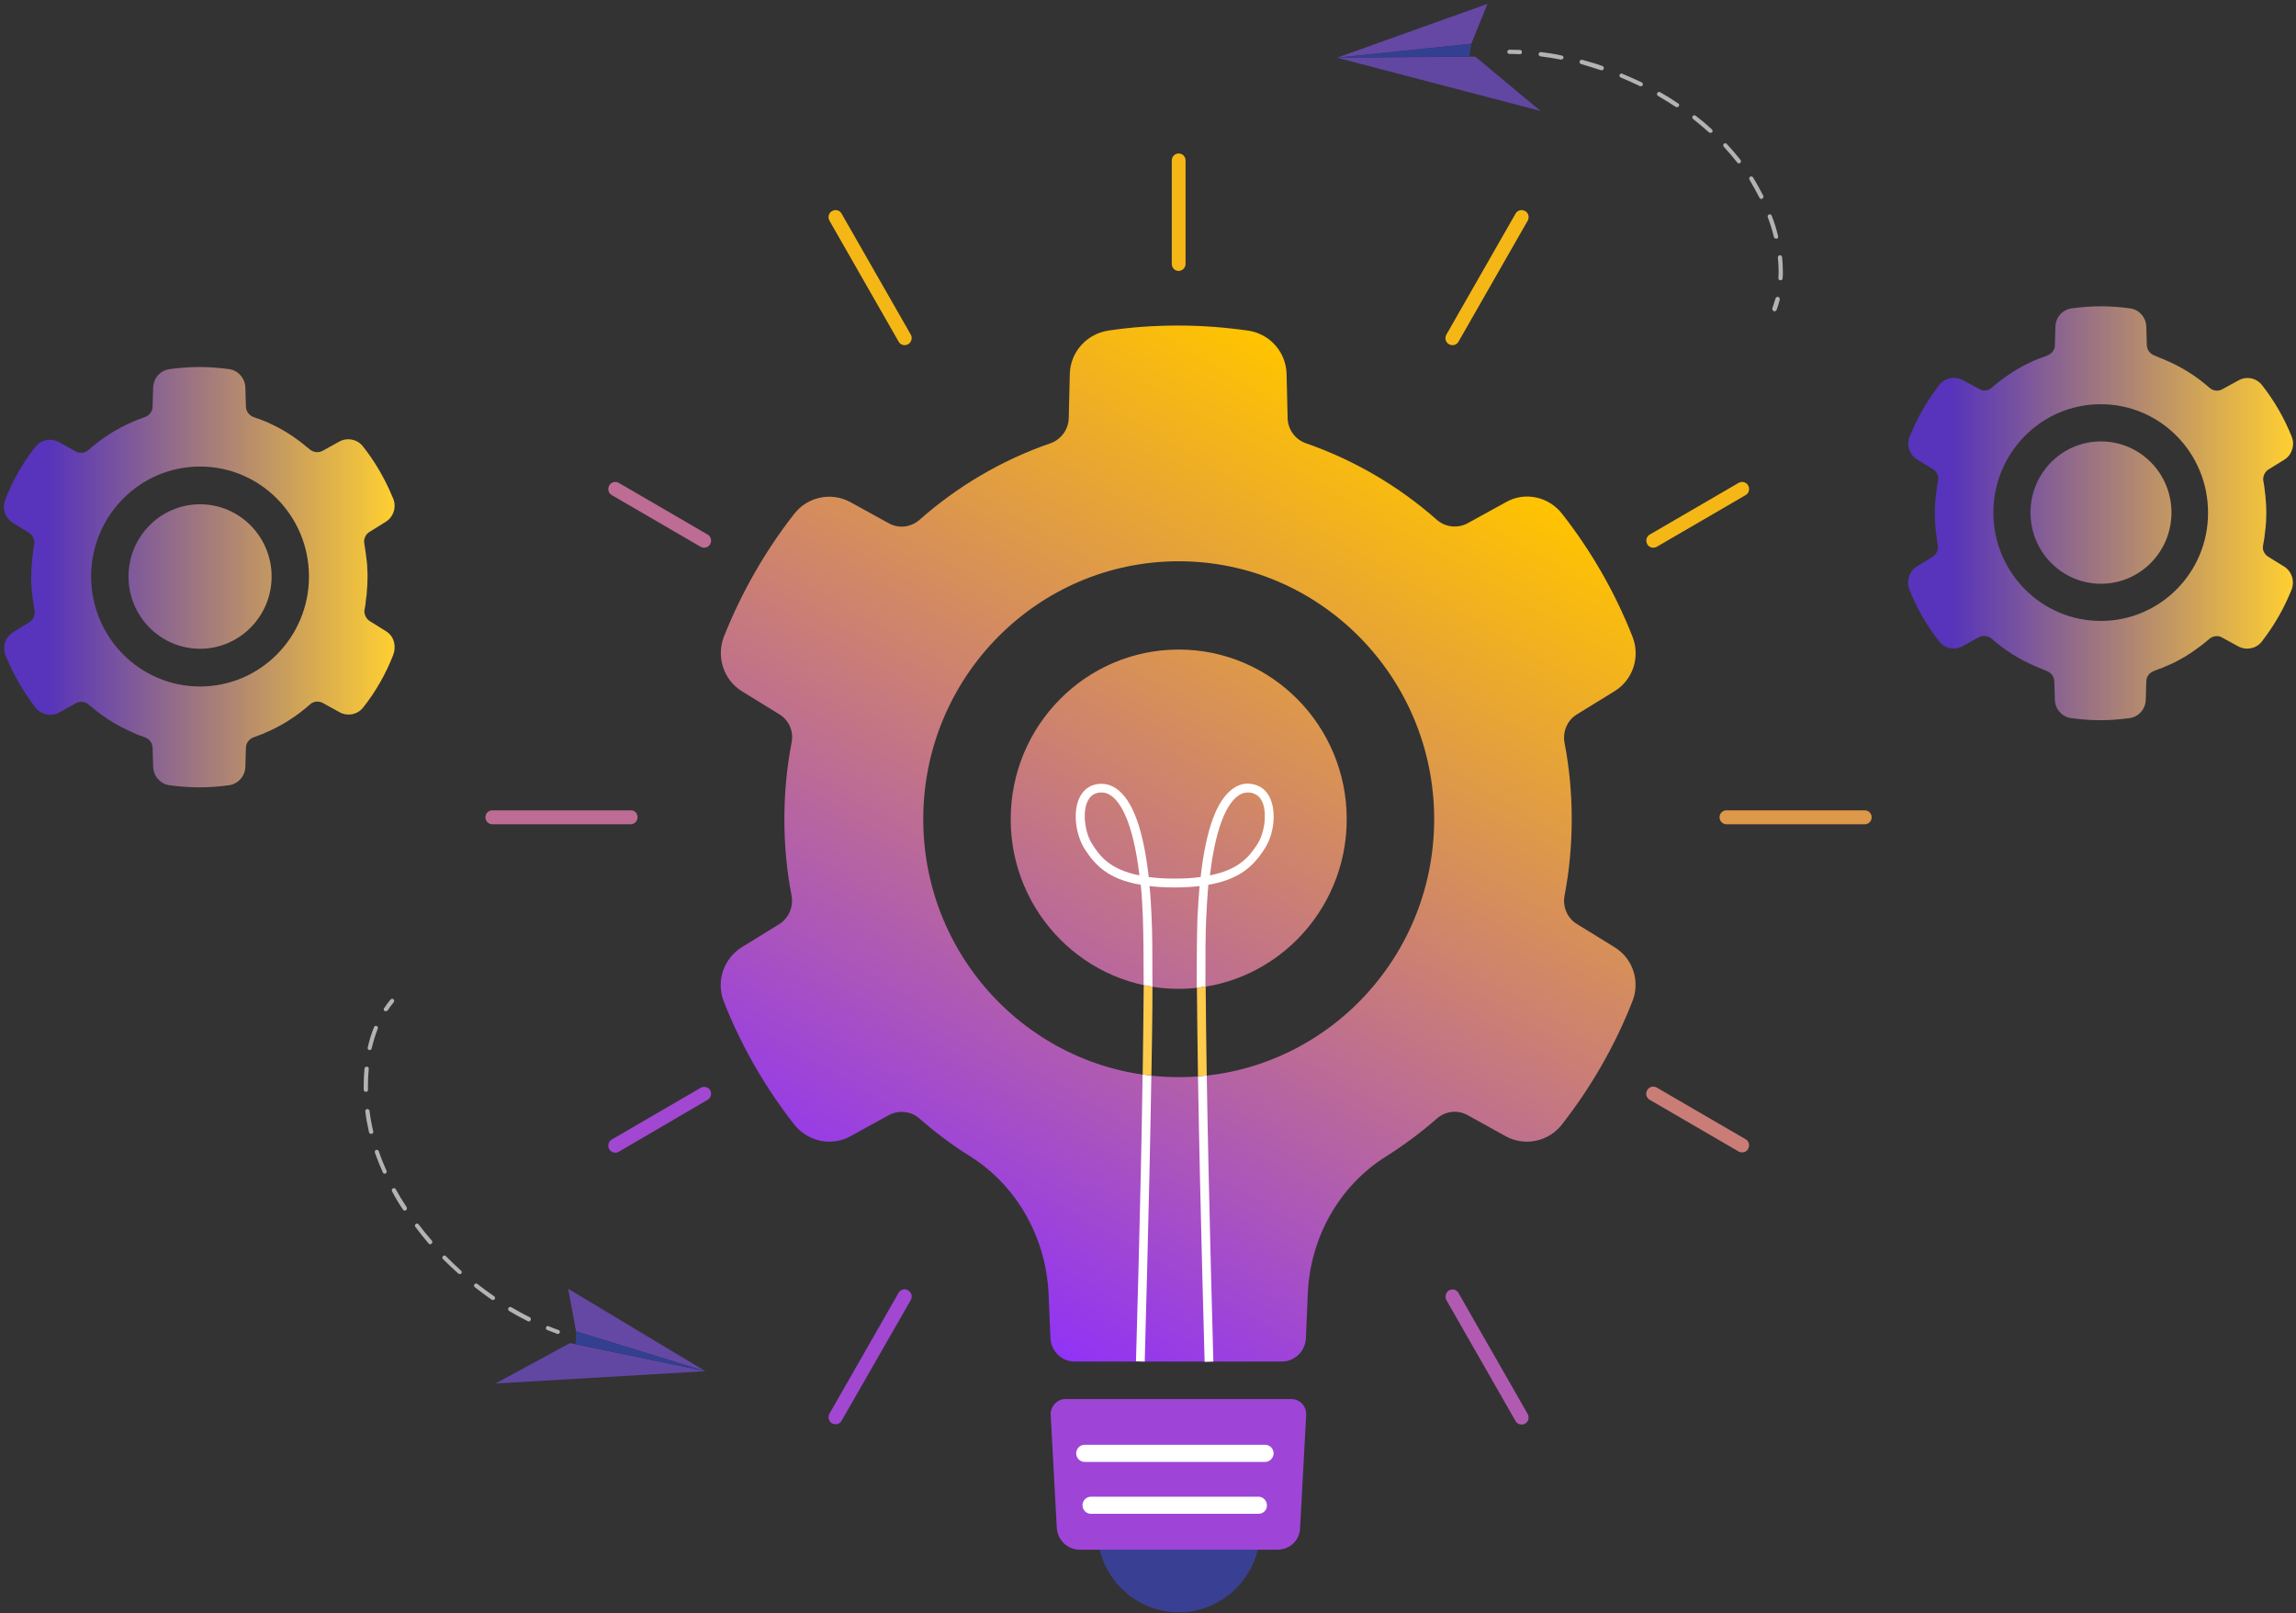 <svg xmlns="http://www.w3.org/2000/svg" width="242" height="170" viewBox="0 0 242 170" fill="none"><rect x="0" y="0" width="242" height="170" fill="#333333" stroke="none"/><path d="M124.239 169.904C128.975 169.904 132.814 166.028 132.814 161.247C132.814 156.466 128.975 152.591 124.239 152.591C119.503 152.591 115.664 156.466 115.664 161.247C115.664 166.028 119.503 169.904 124.239 169.904Z" fill="#394093"></path><path d="M134.655 163.306H113.79C112.505 163.306 111.471 162.291 111.388 161.023L110.745 149.123C110.689 148.221 111.416 147.432 112.309 147.432H136.107C137.001 147.432 137.727 148.193 137.671 149.123L137.029 161.023C137.001 162.32 135.94 163.306 134.655 163.306Z" fill="#9E45D7"></path><path d="M132.64 159.528H114.988C114.485 159.528 114.094 159.105 114.094 158.626C114.094 158.118 114.513 157.724 114.988 157.724H132.64C133.143 157.724 133.534 158.147 133.534 158.626C133.562 159.133 133.143 159.528 132.64 159.528Z" fill="white"></path><path d="M133.345 154.058H114.324C113.821 154.058 113.43 153.635 113.43 153.155C113.43 152.648 113.849 152.253 114.324 152.253H133.345C133.848 152.253 134.239 152.676 134.239 153.155C134.239 153.635 133.848 154.058 133.345 154.058Z" fill="white"></path><path d="M124.237 68.452C114.461 68.452 106.528 76.46 106.528 86.329C106.528 96.198 114.461 104.206 124.237 104.206C134.013 104.206 141.946 96.198 141.946 86.329C141.946 76.46 134.013 68.452 124.237 68.452ZM170.157 99.807L166.219 97.382C165.185 96.762 164.682 95.549 164.906 94.365C165.409 91.771 165.66 89.064 165.66 86.329C165.66 83.566 165.409 80.887 164.906 78.293C164.682 77.109 165.185 75.896 166.219 75.276L170.157 72.851C172.112 71.666 172.922 69.213 172.056 67.07C170.213 62.39 167.699 58.047 164.655 54.156C163.23 52.323 160.716 51.788 158.733 52.916L154.683 55.143C153.649 55.707 152.337 55.566 151.443 54.777C147.449 51.252 142.756 48.489 137.644 46.712C136.527 46.318 135.745 45.274 135.717 44.062L135.605 39.409C135.55 37.097 133.846 35.18 131.555 34.841C129.153 34.503 126.695 34.306 124.181 34.306C121.667 34.306 119.209 34.475 116.807 34.841C114.545 35.18 112.813 37.097 112.757 39.409L112.646 44.062C112.618 45.274 111.835 46.318 110.718 46.712C105.579 48.489 100.914 51.252 96.92 54.777C96.026 55.566 94.741 55.735 93.68 55.143L89.63 52.916C87.619 51.816 85.105 52.352 83.708 54.156C80.664 58.047 78.178 62.39 76.306 67.07C75.468 69.213 76.278 71.666 78.206 72.851L82.144 75.276C83.177 75.896 83.68 77.109 83.429 78.293C82.926 80.887 82.675 83.594 82.675 86.329C82.675 89.092 82.926 91.771 83.429 94.365C83.652 95.549 83.15 96.733 82.144 97.382L78.206 99.807C76.25 101.019 75.44 103.444 76.306 105.587C78.15 110.268 80.664 114.61 83.708 118.501C85.133 120.306 87.647 120.842 89.63 119.742L93.68 117.515C94.741 116.951 96.026 117.092 96.92 117.881C98.596 119.347 100.356 120.673 102.255 121.857C107.227 124.987 110.271 130.485 110.523 136.406L110.718 141.002C110.774 142.384 111.891 143.484 113.26 143.484H135.103C136.471 143.484 137.589 142.384 137.644 141.002L137.84 136.406C138.063 130.485 141.108 124.987 146.108 121.857C147.979 120.673 149.767 119.347 151.443 117.881C152.337 117.092 153.621 116.922 154.683 117.515L158.705 119.742C160.716 120.842 163.23 120.306 164.627 118.501C167.671 114.61 170.185 110.268 172.029 105.587C172.922 103.444 172.112 100.991 170.157 99.807ZM124.237 113.511C109.377 113.511 97.311 101.33 97.311 86.329C97.311 71.328 109.377 59.147 124.237 59.147C139.097 59.147 151.163 71.328 151.163 86.329C151.163 101.33 139.097 113.511 124.237 113.511Z" fill="url(#paint0_linear_4629_1133)"></path><path d="M120.432 113.229C120.236 126.933 119.733 143.231 119.733 143.456L120.655 143.485C120.655 143.231 121.13 127.046 121.353 113.342C121.074 113.314 120.739 113.286 120.432 113.229ZM134.007 84.469C133.727 83.595 133.169 83.002 132.442 82.749C131.576 82.439 130.739 82.551 129.984 83.087C128.253 84.271 127.107 87.401 126.549 92.42C125.767 92.533 124.845 92.589 123.811 92.589C122.778 92.589 121.856 92.533 121.074 92.42C120.516 87.401 119.37 84.271 117.639 83.087C116.884 82.579 116.018 82.467 115.181 82.749C114.454 83.002 113.896 83.623 113.616 84.469C113.114 85.963 113.449 88.134 114.371 89.544C115.404 91.095 116.717 92.646 120.236 93.238C120.348 94.281 120.404 95.437 120.46 96.706C120.516 98.342 120.543 100.823 120.543 103.812C120.851 103.868 121.158 103.925 121.465 103.981C121.465 100.907 121.465 98.342 121.381 96.678C121.326 95.494 121.27 94.394 121.158 93.379C121.94 93.463 122.806 93.52 123.811 93.52C124.789 93.52 125.655 93.463 126.437 93.379C126.353 94.422 126.269 95.494 126.214 96.678C126.158 98.37 126.13 100.964 126.13 104.094C126.437 104.066 126.744 104.009 127.052 103.953C127.052 100.907 127.052 98.37 127.135 96.706C127.191 95.437 127.275 94.281 127.359 93.238C130.85 92.646 132.191 91.095 133.224 89.544C134.202 88.134 134.509 85.963 134.007 84.469ZM115.153 89.008C114.398 87.88 114.119 85.963 114.51 84.751C114.706 84.159 115.041 83.764 115.488 83.623C115.683 83.538 115.907 83.51 116.102 83.51C116.465 83.51 116.801 83.623 117.108 83.848C118.002 84.469 119.398 86.358 120.097 92.251C116.856 91.603 115.879 90.108 115.153 89.008ZM132.498 89.008C131.772 90.08 130.794 91.603 127.526 92.251C128.225 86.358 129.621 84.469 130.515 83.848C130.822 83.623 131.185 83.51 131.521 83.51C131.716 83.51 131.94 83.538 132.135 83.623C132.61 83.792 132.945 84.159 133.141 84.751C133.532 85.963 133.252 87.88 132.498 89.008ZM126.269 113.427C126.493 127.102 126.968 143.259 126.968 143.513L127.889 143.485C127.889 143.231 127.415 127.046 127.191 113.342C126.884 113.37 126.577 113.399 126.269 113.427Z" fill="white"></path><path d="M127.19 113.343C126.882 113.371 126.575 113.399 126.268 113.427C126.212 110.072 126.184 106.886 126.156 104.094C126.463 104.066 126.771 104.01 127.078 103.953C127.106 106.745 127.134 109.959 127.19 113.343Z" fill="#FFCB4D"></path><path d="M121.471 103.981C121.471 106.772 121.415 109.987 121.359 113.342C121.052 113.314 120.745 113.286 120.438 113.229C120.493 109.846 120.521 106.603 120.549 103.812C120.856 103.868 121.164 103.924 121.471 103.981Z" fill="#FFCB4D"></path><path d="M124.234 28.552C123.815 28.552 123.508 28.214 123.508 27.819V16.907C123.508 16.484 123.843 16.174 124.234 16.174C124.653 16.174 124.96 16.512 124.96 16.907V27.819C124.96 28.214 124.625 28.552 124.234 28.552Z" fill="#F5B716"></path><path d="M95.719 36.279C95.356 36.476 94.909 36.363 94.713 35.997L87.423 23.252C87.228 22.885 87.34 22.434 87.703 22.237C88.066 22.039 88.513 22.152 88.708 22.519L95.998 35.264C96.194 35.602 96.082 36.053 95.719 36.279Z" fill="#F5B716"></path><path d="M67.197 86.129C67.197 86.552 66.862 86.862 66.471 86.862H51.89C51.471 86.862 51.164 86.524 51.164 86.129C51.164 85.706 51.499 85.396 51.89 85.396H66.471C66.89 85.368 67.197 85.706 67.197 86.129Z" fill="#BD6C94"></path><path d="M95.719 135.982C96.082 136.179 96.194 136.63 95.998 136.997L88.708 149.714C88.513 150.08 88.066 150.193 87.703 149.996C87.34 149.798 87.228 149.347 87.423 148.98L94.713 136.236C94.909 135.897 95.356 135.756 95.719 135.982Z" fill="#A147D2"></path><path d="M152.724 135.982C153.087 135.784 153.534 135.897 153.729 136.264L161.019 149.009C161.215 149.375 161.103 149.826 160.74 150.024C160.377 150.221 159.93 150.108 159.734 149.742L152.444 136.997C152.277 136.63 152.388 136.179 152.724 135.982Z" fill="#B05BB1"></path><path d="M181.242 86.13C181.242 85.707 181.577 85.397 181.968 85.397H196.549C196.968 85.397 197.275 85.735 197.275 86.13C197.275 86.552 196.94 86.863 196.549 86.863H181.968C181.577 86.863 181.242 86.524 181.242 86.13Z" fill="#DE984A"></path><path d="M152.726 36.279C152.363 36.081 152.251 35.63 152.447 35.264L159.737 22.519C159.932 22.152 160.379 22.039 160.743 22.237C161.106 22.434 161.217 22.885 161.022 23.252L153.732 35.997C153.536 36.363 153.089 36.476 152.726 36.279Z" fill="#F5B716"></path><path d="M74.854 57.341C74.659 57.708 74.212 57.821 73.849 57.623L64.492 52.181C64.129 51.984 64.017 51.533 64.212 51.166C64.408 50.8 64.855 50.687 65.218 50.884L74.575 56.326C74.938 56.524 75.05 56.975 74.854 57.341Z" fill="#BD6C94"></path><path d="M74.854 114.891C75.05 115.257 74.938 115.709 74.575 115.906L65.218 121.376C64.855 121.574 64.408 121.461 64.212 121.094C64.017 120.728 64.129 120.277 64.492 120.079L73.849 114.637C74.184 114.44 74.659 114.553 74.854 114.891Z" fill="#A147D2"></path><path d="M173.615 114.891C173.811 114.524 174.258 114.411 174.621 114.609L183.978 120.051C184.341 120.248 184.453 120.699 184.257 121.066C184.062 121.432 183.615 121.545 183.252 121.348L173.895 115.906C173.532 115.708 173.392 115.257 173.615 114.891Z" fill="#CA7D77"></path><path d="M173.619 57.341C173.423 56.975 173.535 56.524 173.898 56.326L183.255 50.884C183.618 50.687 184.065 50.8 184.261 51.166C184.456 51.533 184.344 51.984 183.981 52.181L174.624 57.623C174.261 57.821 173.814 57.708 173.619 57.341Z" fill="#F5B716"></path><path d="M240.717 59.684L239.069 58.669C238.761 58.471 238.538 58.133 238.51 57.794C238.51 57.682 238.51 57.541 238.538 57.428C238.594 57.061 238.678 56.695 238.706 56.328C238.733 56.187 238.734 56.046 238.761 55.877C238.761 55.792 238.789 55.708 238.789 55.651C238.817 55.426 238.817 55.2 238.845 54.975C238.845 54.947 238.845 54.918 238.845 54.918C238.845 54.636 238.873 54.355 238.873 54.072C238.873 53.509 238.845 52.973 238.789 52.437C238.789 52.381 238.789 52.352 238.789 52.324C238.761 52.127 238.733 51.901 238.706 51.704C238.706 51.619 238.678 51.535 238.678 51.45V51.422C238.65 51.168 238.594 50.943 238.566 50.717C238.566 50.661 238.538 50.604 238.538 50.548C238.538 50.125 238.734 49.702 239.097 49.476L240.745 48.461C241.359 48.095 241.694 47.418 241.694 46.713C241.694 46.488 241.638 46.262 241.555 46.036C240.773 44.063 239.711 42.23 238.426 40.594C237.84 39.833 236.778 39.608 235.94 40.087L234.236 41.017C233.79 41.271 233.259 41.187 232.896 40.876C231.527 39.664 229.963 38.677 228.231 37.944C228.231 37.944 228.203 37.944 228.175 37.916C227.952 37.831 227.7 37.718 227.477 37.634C227.421 37.606 227.393 37.606 227.365 37.577C227.281 37.549 227.17 37.493 227.086 37.465C226.611 37.295 226.304 36.873 226.276 36.365L226.22 34.419C226.192 33.461 225.494 32.643 224.544 32.502C223.539 32.361 222.477 32.276 221.416 32.276C220.354 32.276 219.321 32.361 218.315 32.502C217.366 32.643 216.667 33.461 216.639 34.419L216.584 36.365C216.584 36.873 216.248 37.295 215.774 37.465C215.662 37.521 215.55 37.549 215.41 37.606C215.271 37.662 215.131 37.718 215.019 37.747C214.628 37.888 214.237 38.057 213.846 38.254C212.952 38.677 212.115 39.185 211.304 39.777C210.969 40.002 210.634 40.284 210.299 40.538C210.159 40.651 210.048 40.735 209.936 40.848C209.573 41.187 209.014 41.243 208.595 40.989L206.891 40.059C206.053 39.608 204.992 39.805 204.405 40.566C204.377 40.594 204.349 40.651 204.322 40.679C203.288 42.032 202.394 43.499 201.696 45.05C201.556 45.36 201.417 45.67 201.277 46.008C200.914 46.91 201.249 47.926 202.087 48.433L203.735 49.448C204.042 49.646 204.266 49.984 204.294 50.322C204.294 50.435 204.294 50.576 204.266 50.689C204.182 51.056 204.126 51.422 204.098 51.789C204.07 51.93 204.07 52.071 204.042 52.24C204.042 52.324 204.014 52.409 204.014 52.465C203.986 52.691 203.986 52.916 203.958 53.142C203.958 53.17 203.958 53.198 203.958 53.198C203.958 53.48 203.93 53.762 203.93 54.044C203.93 54.608 203.958 55.144 204.014 55.708C204.014 55.764 204.014 55.792 204.014 55.821C204.042 56.018 204.07 56.244 204.098 56.441C204.098 56.526 204.126 56.61 204.126 56.695V56.723C204.154 56.949 204.21 57.202 204.238 57.428C204.238 57.484 204.266 57.541 204.266 57.597C204.266 58.02 204.07 58.443 203.707 58.669L202.059 59.684C201.445 60.05 201.109 60.727 201.109 61.432C201.109 61.657 201.165 61.911 201.249 62.137C202.031 64.111 203.093 65.943 204.377 67.579C204.964 68.34 206.025 68.566 206.863 68.086L208.567 67.156C209.014 66.93 209.545 66.987 209.908 67.297C211.277 68.509 212.841 69.496 214.572 70.229C214.572 70.229 214.6 70.229 214.628 70.257C214.852 70.342 215.103 70.455 215.327 70.54C215.383 70.568 215.41 70.568 215.438 70.596C215.522 70.624 215.634 70.68 215.718 70.709C216.193 70.878 216.5 71.301 216.528 71.808L216.584 73.754C216.612 74.713 217.31 75.53 218.259 75.671C219.265 75.812 220.326 75.897 221.36 75.897C222.421 75.897 223.455 75.812 224.488 75.671C225.438 75.53 226.136 74.713 226.164 73.754L226.22 71.808C226.22 71.301 226.555 70.878 227.03 70.709C227.142 70.652 227.254 70.624 227.393 70.568C227.533 70.511 227.673 70.455 227.784 70.427C228.175 70.257 228.566 70.088 228.957 69.919C229.851 69.496 230.689 68.989 231.499 68.397C231.834 68.171 232.17 67.889 232.505 67.635C232.616 67.522 232.756 67.438 232.868 67.325C233.231 67.015 233.79 66.93 234.209 67.184L235.912 68.115C236.75 68.566 237.812 68.368 238.398 67.607C238.426 67.579 238.454 67.522 238.482 67.494C239.516 66.141 240.409 64.674 241.108 63.124C241.247 62.813 241.387 62.503 241.527 62.165C241.89 61.206 241.555 60.191 240.717 59.684ZM221.416 65.436C215.187 65.436 210.103 60.332 210.103 54.016C210.103 47.728 215.159 42.596 221.416 42.596C227.673 42.596 232.728 47.7 232.728 54.016C232.756 60.332 227.673 65.436 221.416 65.436ZM228.874 54.016C228.874 58.161 225.55 61.517 221.444 61.517C217.338 61.517 214.014 58.161 214.014 54.016C214.014 49.871 217.338 46.516 221.444 46.516C225.55 46.516 228.874 49.871 228.874 54.016Z" fill="url(#paint1_linear_4629_1133)"></path><path d="M40.665 66.506L38.989 65.463C38.626 65.237 38.403 64.814 38.403 64.391C38.403 64.335 38.403 64.278 38.431 64.222C38.487 63.996 38.514 63.743 38.542 63.489V63.461C38.542 63.376 38.57 63.292 38.57 63.207C38.598 63.01 38.626 62.784 38.654 62.587C38.654 62.559 38.654 62.502 38.654 62.474C38.71 61.91 38.738 61.374 38.738 60.782C38.738 60.5 38.738 60.218 38.71 59.908V59.823C38.71 59.598 38.682 59.372 38.654 59.118C38.654 59.034 38.626 58.949 38.626 58.893C38.598 58.752 38.598 58.583 38.57 58.442C38.514 58.047 38.459 57.68 38.403 57.314C38.375 57.201 38.375 57.06 38.375 56.947C38.431 56.581 38.626 56.242 38.961 56.045L40.637 55.002C41.475 54.494 41.81 53.451 41.447 52.549C41.308 52.239 41.168 51.9 41.028 51.59C40.302 50.011 39.408 48.517 38.347 47.163C38.319 47.135 38.291 47.078 38.263 47.05C37.677 46.289 36.587 46.063 35.749 46.543L34.017 47.501C33.571 47.755 33.04 47.671 32.649 47.36C32.509 47.248 32.398 47.135 32.258 47.05C31.951 46.768 31.587 46.514 31.252 46.261C30.442 45.669 29.576 45.161 28.683 44.738C28.291 44.541 27.901 44.371 27.509 44.231C27.37 44.174 27.23 44.118 27.09 44.09C26.979 44.033 26.867 44.005 26.727 43.949C26.253 43.779 25.917 43.328 25.917 42.821L25.861 40.847C25.834 39.86 25.107 39.042 24.158 38.901C23.124 38.76 22.091 38.676 21.001 38.676C19.94 38.676 18.878 38.76 17.845 38.901C16.895 39.042 16.169 39.86 16.141 40.847L16.085 42.821C16.085 43.328 15.75 43.779 15.275 43.949C15.164 43.977 15.08 44.033 14.968 44.061C14.912 44.09 14.884 44.09 14.828 44.118C14.577 44.202 14.354 44.287 14.102 44.4C14.102 44.4 14.074 44.4 14.046 44.428C12.315 45.161 10.722 46.176 9.326 47.417C8.935 47.755 8.404 47.812 7.957 47.558L6.225 46.599C5.359 46.12 4.298 46.345 3.712 47.107C2.399 48.77 1.337 50.631 0.555 52.633C0.471 52.859 0.416 53.084 0.416 53.338C0.388 54.043 0.751 54.72 1.365 55.114L3.041 56.13C3.404 56.355 3.628 56.778 3.628 57.229C3.628 57.286 3.628 57.342 3.6 57.398C3.544 57.624 3.516 57.878 3.488 58.132C3.488 58.132 3.488 58.16 3.488 58.188C3.488 58.273 3.46 58.357 3.46 58.442C3.432 58.639 3.404 58.865 3.376 59.062C3.376 59.118 3.376 59.147 3.376 59.203C3.32 59.767 3.293 60.303 3.293 60.867C3.293 61.149 3.293 61.459 3.32 61.741V61.797C3.32 62.023 3.348 62.276 3.376 62.502C3.376 62.587 3.404 62.671 3.404 62.728C3.432 62.869 3.432 63.038 3.46 63.179C3.516 63.545 3.572 63.94 3.628 64.307C3.656 64.419 3.656 64.561 3.656 64.673C3.6 65.04 3.404 65.378 3.069 65.576L1.393 66.619C0.555 67.126 0.22 68.17 0.583 69.072C0.723 69.382 0.862 69.721 1.002 70.031C1.728 71.61 2.622 73.104 3.656 74.458C3.684 74.486 3.712 74.542 3.739 74.57C4.354 75.332 5.415 75.557 6.253 75.078L7.985 74.119C8.432 73.865 8.991 73.922 9.354 74.26C9.493 74.373 9.605 74.486 9.745 74.57C10.052 74.852 10.415 75.106 10.75 75.36C11.56 75.952 12.426 76.46 13.32 76.882C13.711 77.08 14.102 77.249 14.493 77.418C14.633 77.475 14.773 77.531 14.912 77.559C15.024 77.616 15.136 77.644 15.275 77.7C15.75 77.869 16.085 78.32 16.085 78.828L16.141 80.802C16.169 81.789 16.895 82.606 17.845 82.747C18.878 82.888 19.94 82.973 21.001 82.973C22.091 82.973 23.124 82.888 24.158 82.747C25.107 82.606 25.834 81.789 25.861 80.802L25.917 78.828C25.917 78.32 26.253 77.869 26.727 77.7C26.839 77.672 26.923 77.616 27.035 77.587C27.09 77.587 27.118 77.559 27.174 77.531C27.426 77.446 27.649 77.362 27.901 77.249C27.928 77.249 27.928 77.249 27.956 77.221C29.688 76.488 31.28 75.473 32.677 74.232C33.04 73.894 33.599 73.837 34.045 74.091L35.777 75.05C36.643 75.529 37.705 75.303 38.291 74.542C39.604 72.879 40.665 71.017 41.447 69.016C41.531 68.79 41.587 68.536 41.587 68.311C41.643 67.549 41.28 66.873 40.665 66.506ZM21.085 72.343C14.745 72.343 9.605 67.155 9.605 60.754C9.605 54.353 14.745 49.165 21.085 49.165C27.426 49.165 32.565 54.353 32.565 60.754C32.565 67.155 27.426 72.343 21.085 72.343ZM28.627 60.754C28.627 64.955 25.247 68.367 21.085 68.367C16.923 68.367 13.543 64.955 13.543 60.754C13.543 56.553 16.923 53.141 21.085 53.141C25.247 53.141 28.627 56.553 28.627 60.754Z" fill="url(#paint2_linear_4629_1133)"></path><path d="M74.349 144.499L60.075 141.538L52.227 145.796L74.349 144.499Z" fill="#6147A2"></path><path d="M74.352 144.498L60.721 140.297L59.883 135.813L74.352 144.498Z" fill="#6548A4"></path><path d="M60.72 140.298L60.664 141.651L74.351 144.499L60.72 140.298Z" fill="#333F91"></path><path d="M58.782 140.577C58.754 140.577 58.726 140.577 58.698 140.549C58.363 140.408 58 140.295 57.665 140.154C57.553 140.098 57.497 139.985 57.553 139.872C57.609 139.759 57.721 139.703 57.833 139.759C58.168 139.9 58.503 140.041 58.866 140.154C58.978 140.211 59.034 140.323 59.006 140.436C58.95 140.521 58.866 140.577 58.782 140.577Z" fill="#B3B3B3"></path><path d="M55.737 139.253C55.709 139.253 55.682 139.253 55.626 139.225C54.955 138.886 54.313 138.548 53.67 138.153C53.559 138.097 53.531 137.956 53.587 137.843C53.643 137.73 53.782 137.702 53.894 137.759C54.536 138.125 55.179 138.492 55.821 138.802C55.933 138.858 55.989 138.999 55.933 139.112C55.905 139.197 55.821 139.253 55.737 139.253ZM51.939 136.997C51.883 136.997 51.855 136.997 51.827 136.969C51.212 136.546 50.626 136.095 50.039 135.644C49.956 135.559 49.928 135.418 50.011 135.334C50.095 135.249 50.235 135.221 50.319 135.305C50.905 135.757 51.492 136.208 52.078 136.602C52.19 136.659 52.218 136.8 52.134 136.913C52.078 136.969 52.023 136.997 51.939 136.997ZM48.447 134.262C48.391 134.262 48.336 134.234 48.308 134.206C47.749 133.726 47.218 133.191 46.688 132.683C46.604 132.599 46.604 132.458 46.688 132.373C46.771 132.288 46.911 132.288 46.995 132.373C47.498 132.881 48.056 133.416 48.587 133.896C48.671 133.98 48.699 134.121 48.615 134.206C48.587 134.262 48.503 134.262 48.447 134.262ZM45.347 131.132C45.291 131.132 45.235 131.104 45.179 131.048C44.704 130.484 44.23 129.892 43.783 129.299C43.699 129.215 43.727 129.074 43.811 128.989C43.894 128.905 44.034 128.933 44.118 129.018C44.565 129.61 45.012 130.174 45.514 130.738C45.598 130.822 45.598 130.963 45.486 131.048C45.459 131.104 45.403 131.132 45.347 131.132ZM42.665 127.579C42.582 127.579 42.526 127.551 42.47 127.467C42.051 126.846 41.66 126.198 41.325 125.549C41.269 125.437 41.297 125.296 41.408 125.239C41.52 125.183 41.66 125.211 41.716 125.324C42.051 125.944 42.442 126.593 42.861 127.213C42.917 127.326 42.889 127.467 42.805 127.523C42.749 127.579 42.721 127.579 42.665 127.579ZM40.542 123.688C40.459 123.688 40.375 123.632 40.347 123.547C40.04 122.842 39.761 122.166 39.509 121.461C39.481 121.348 39.537 121.207 39.649 121.179C39.761 121.151 39.9 121.207 39.928 121.32C40.151 121.997 40.431 122.701 40.738 123.378C40.794 123.491 40.738 123.632 40.626 123.66C40.598 123.688 40.571 123.688 40.542 123.688ZM39.118 119.487C39.006 119.487 38.922 119.431 38.895 119.318C38.727 118.585 38.587 117.852 38.504 117.118C38.476 117.006 38.587 116.893 38.699 116.865C38.811 116.865 38.922 116.949 38.95 117.062C39.034 117.795 39.174 118.528 39.342 119.233C39.369 119.346 39.286 119.487 39.174 119.487C39.146 119.487 39.146 119.487 39.118 119.487ZM38.559 115.06C38.448 115.06 38.336 114.976 38.336 114.835C38.336 114.665 38.336 114.496 38.336 114.327C38.336 113.735 38.364 113.171 38.42 112.607C38.42 112.494 38.532 112.41 38.671 112.41C38.783 112.41 38.895 112.522 38.867 112.663C38.811 113.227 38.783 113.791 38.783 114.355C38.783 114.524 38.783 114.694 38.783 114.863C38.783 114.976 38.699 115.06 38.559 115.06ZM38.978 110.661C38.95 110.661 38.95 110.661 38.922 110.661C38.811 110.633 38.727 110.52 38.755 110.408C38.922 109.646 39.146 108.913 39.425 108.236C39.481 108.124 39.593 108.067 39.705 108.124C39.816 108.18 39.872 108.293 39.816 108.406C39.565 109.054 39.342 109.759 39.174 110.492C39.146 110.577 39.062 110.661 38.978 110.661Z" fill="#B3B3B3"></path><path d="M40.662 106.572C40.634 106.572 40.578 106.572 40.55 106.544C40.438 106.487 40.41 106.346 40.494 106.234C40.69 105.923 40.941 105.613 41.164 105.331C41.248 105.247 41.388 105.218 41.472 105.303C41.555 105.388 41.583 105.529 41.5 105.613C41.276 105.895 41.053 106.177 40.857 106.487C40.801 106.515 40.718 106.572 40.662 106.572Z" fill="#B3B3B3"></path><path d="M140.914 6.079L155.494 5.966L162.366 11.69L140.914 6.079Z" fill="#6147A2"></path><path d="M140.914 6.079L155.075 4.612L156.779 0.411L140.914 6.079Z" fill="#6548A4"></path><path d="M155.075 4.612L154.88 5.966L140.914 6.079L155.075 4.612Z" fill="#333F91"></path><path d="M160.208 5.714C159.845 5.686 159.454 5.686 159.091 5.686C158.979 5.686 158.867 5.573 158.867 5.46C158.867 5.347 158.979 5.263 159.091 5.234C159.454 5.234 159.845 5.263 160.208 5.263C160.32 5.263 160.431 5.375 160.403 5.488C160.431 5.629 160.32 5.714 160.208 5.714Z" fill="#B3B3B3"></path><path d="M187.666 29.539C187.526 29.539 187.442 29.426 187.442 29.314C187.442 29.116 187.47 28.891 187.47 28.693C187.47 28.186 187.442 27.65 187.386 27.142C187.386 27.03 187.47 26.917 187.582 26.889C187.694 26.889 187.805 26.973 187.833 27.086C187.889 27.622 187.917 28.158 187.917 28.693C187.917 28.919 187.917 29.116 187.889 29.342C187.889 29.455 187.778 29.539 187.666 29.539ZM187.191 25.14C187.079 25.14 186.995 25.084 186.967 24.971C186.8 24.266 186.576 23.561 186.325 22.885C186.269 22.772 186.353 22.631 186.465 22.603C186.576 22.546 186.716 22.631 186.744 22.744C187.023 23.449 187.247 24.182 187.414 24.887C187.442 25 187.386 25.14 187.247 25.169C187.219 25.14 187.219 25.14 187.191 25.14ZM185.655 20.967C185.571 20.967 185.487 20.911 185.459 20.855C185.124 20.206 184.761 19.558 184.398 18.937C184.342 18.824 184.37 18.683 184.454 18.627C184.565 18.571 184.705 18.599 184.761 18.683C185.152 19.304 185.515 19.98 185.85 20.629C185.906 20.742 185.85 20.883 185.739 20.939C185.711 20.967 185.683 20.967 185.655 20.967ZM183.28 17.217C183.225 17.217 183.141 17.189 183.113 17.133C182.666 16.569 182.191 16.005 181.688 15.469C181.605 15.384 181.605 15.243 181.688 15.159C181.772 15.074 181.912 15.074 181.996 15.159C182.526 15.723 183.001 16.287 183.448 16.851C183.532 16.935 183.504 17.076 183.42 17.161C183.392 17.217 183.336 17.217 183.28 17.217ZM180.264 14.003C180.208 14.003 180.152 13.975 180.124 13.946C179.594 13.467 179.007 12.988 178.448 12.537C178.365 12.452 178.337 12.311 178.42 12.226C178.504 12.142 178.644 12.114 178.728 12.198C179.314 12.649 179.901 13.129 180.431 13.636C180.515 13.721 180.543 13.862 180.459 13.946C180.376 13.975 180.32 14.003 180.264 14.003ZM176.744 11.296C176.689 11.296 176.661 11.296 176.633 11.268C176.018 10.873 175.404 10.478 174.761 10.112C174.65 10.055 174.622 9.914 174.678 9.801C174.733 9.689 174.873 9.66 174.985 9.717C175.627 10.083 176.27 10.478 176.884 10.901C176.996 10.957 177.024 11.098 176.94 11.211C176.884 11.268 176.828 11.296 176.744 11.296ZM172.918 9.097C172.89 9.097 172.862 9.097 172.834 9.068C172.192 8.758 171.493 8.448 170.823 8.166C170.711 8.11 170.655 7.997 170.711 7.884C170.767 7.771 170.879 7.715 170.991 7.771C171.661 8.053 172.359 8.363 173.03 8.674C173.141 8.73 173.197 8.871 173.141 8.984C173.085 9.04 173.002 9.097 172.918 9.097ZM168.84 7.405C168.812 7.405 168.784 7.405 168.756 7.405C168.058 7.179 167.359 6.954 166.661 6.756C166.549 6.728 166.466 6.615 166.493 6.474C166.521 6.361 166.633 6.277 166.773 6.305C167.471 6.502 168.197 6.7 168.896 6.954C169.007 6.982 169.063 7.123 169.035 7.236C169.007 7.348 168.924 7.405 168.84 7.405ZM164.566 6.277C164.538 6.277 164.538 6.277 164.51 6.277C163.784 6.136 163.058 6.023 162.36 5.938C162.248 5.91 162.164 5.826 162.164 5.685C162.192 5.572 162.304 5.487 162.415 5.487C163.142 5.572 163.868 5.685 164.622 5.854C164.734 5.882 164.818 5.995 164.79 6.108C164.762 6.192 164.678 6.277 164.566 6.277Z" fill="#B3B3B3"></path><path d="M187.027 32.811C187 32.811 186.972 32.811 186.944 32.783C186.832 32.727 186.776 32.614 186.804 32.501C186.916 32.163 187.027 31.824 187.139 31.458C187.167 31.345 187.279 31.261 187.418 31.289C187.53 31.317 187.614 31.43 187.586 31.571C187.502 31.937 187.391 32.304 187.251 32.67C187.195 32.755 187.111 32.811 187.027 32.811Z" fill="#B3B3B3"></path><defs><linearGradient id="paint0_linear_4629_1133" x1="148.314" y1="44.206" x2="96.074" y2="133.839" gradientUnits="userSpaceOnUse"><stop stop-color="#FFC400"></stop><stop offset="1" stop-color="#9133F5"></stop></linearGradient><linearGradient id="paint1_linear_4629_1133" x1="201.187" y1="54.026" x2="241.675" y2="54.026" gradientUnits="userSpaceOnUse"><stop offset="0.112" stop-color="#5734BB"></stop><stop offset="1" stop-color="#FFCF31"></stop></linearGradient><linearGradient id="paint2_linear_4629_1133" x1="0.547" y1="60.759" x2="41.626" y2="60.759" gradientUnits="userSpaceOnUse"><stop offset="0.112" stop-color="#5734BB"></stop><stop offset="1" stop-color="#FFCF31"></stop></linearGradient></defs></svg>
